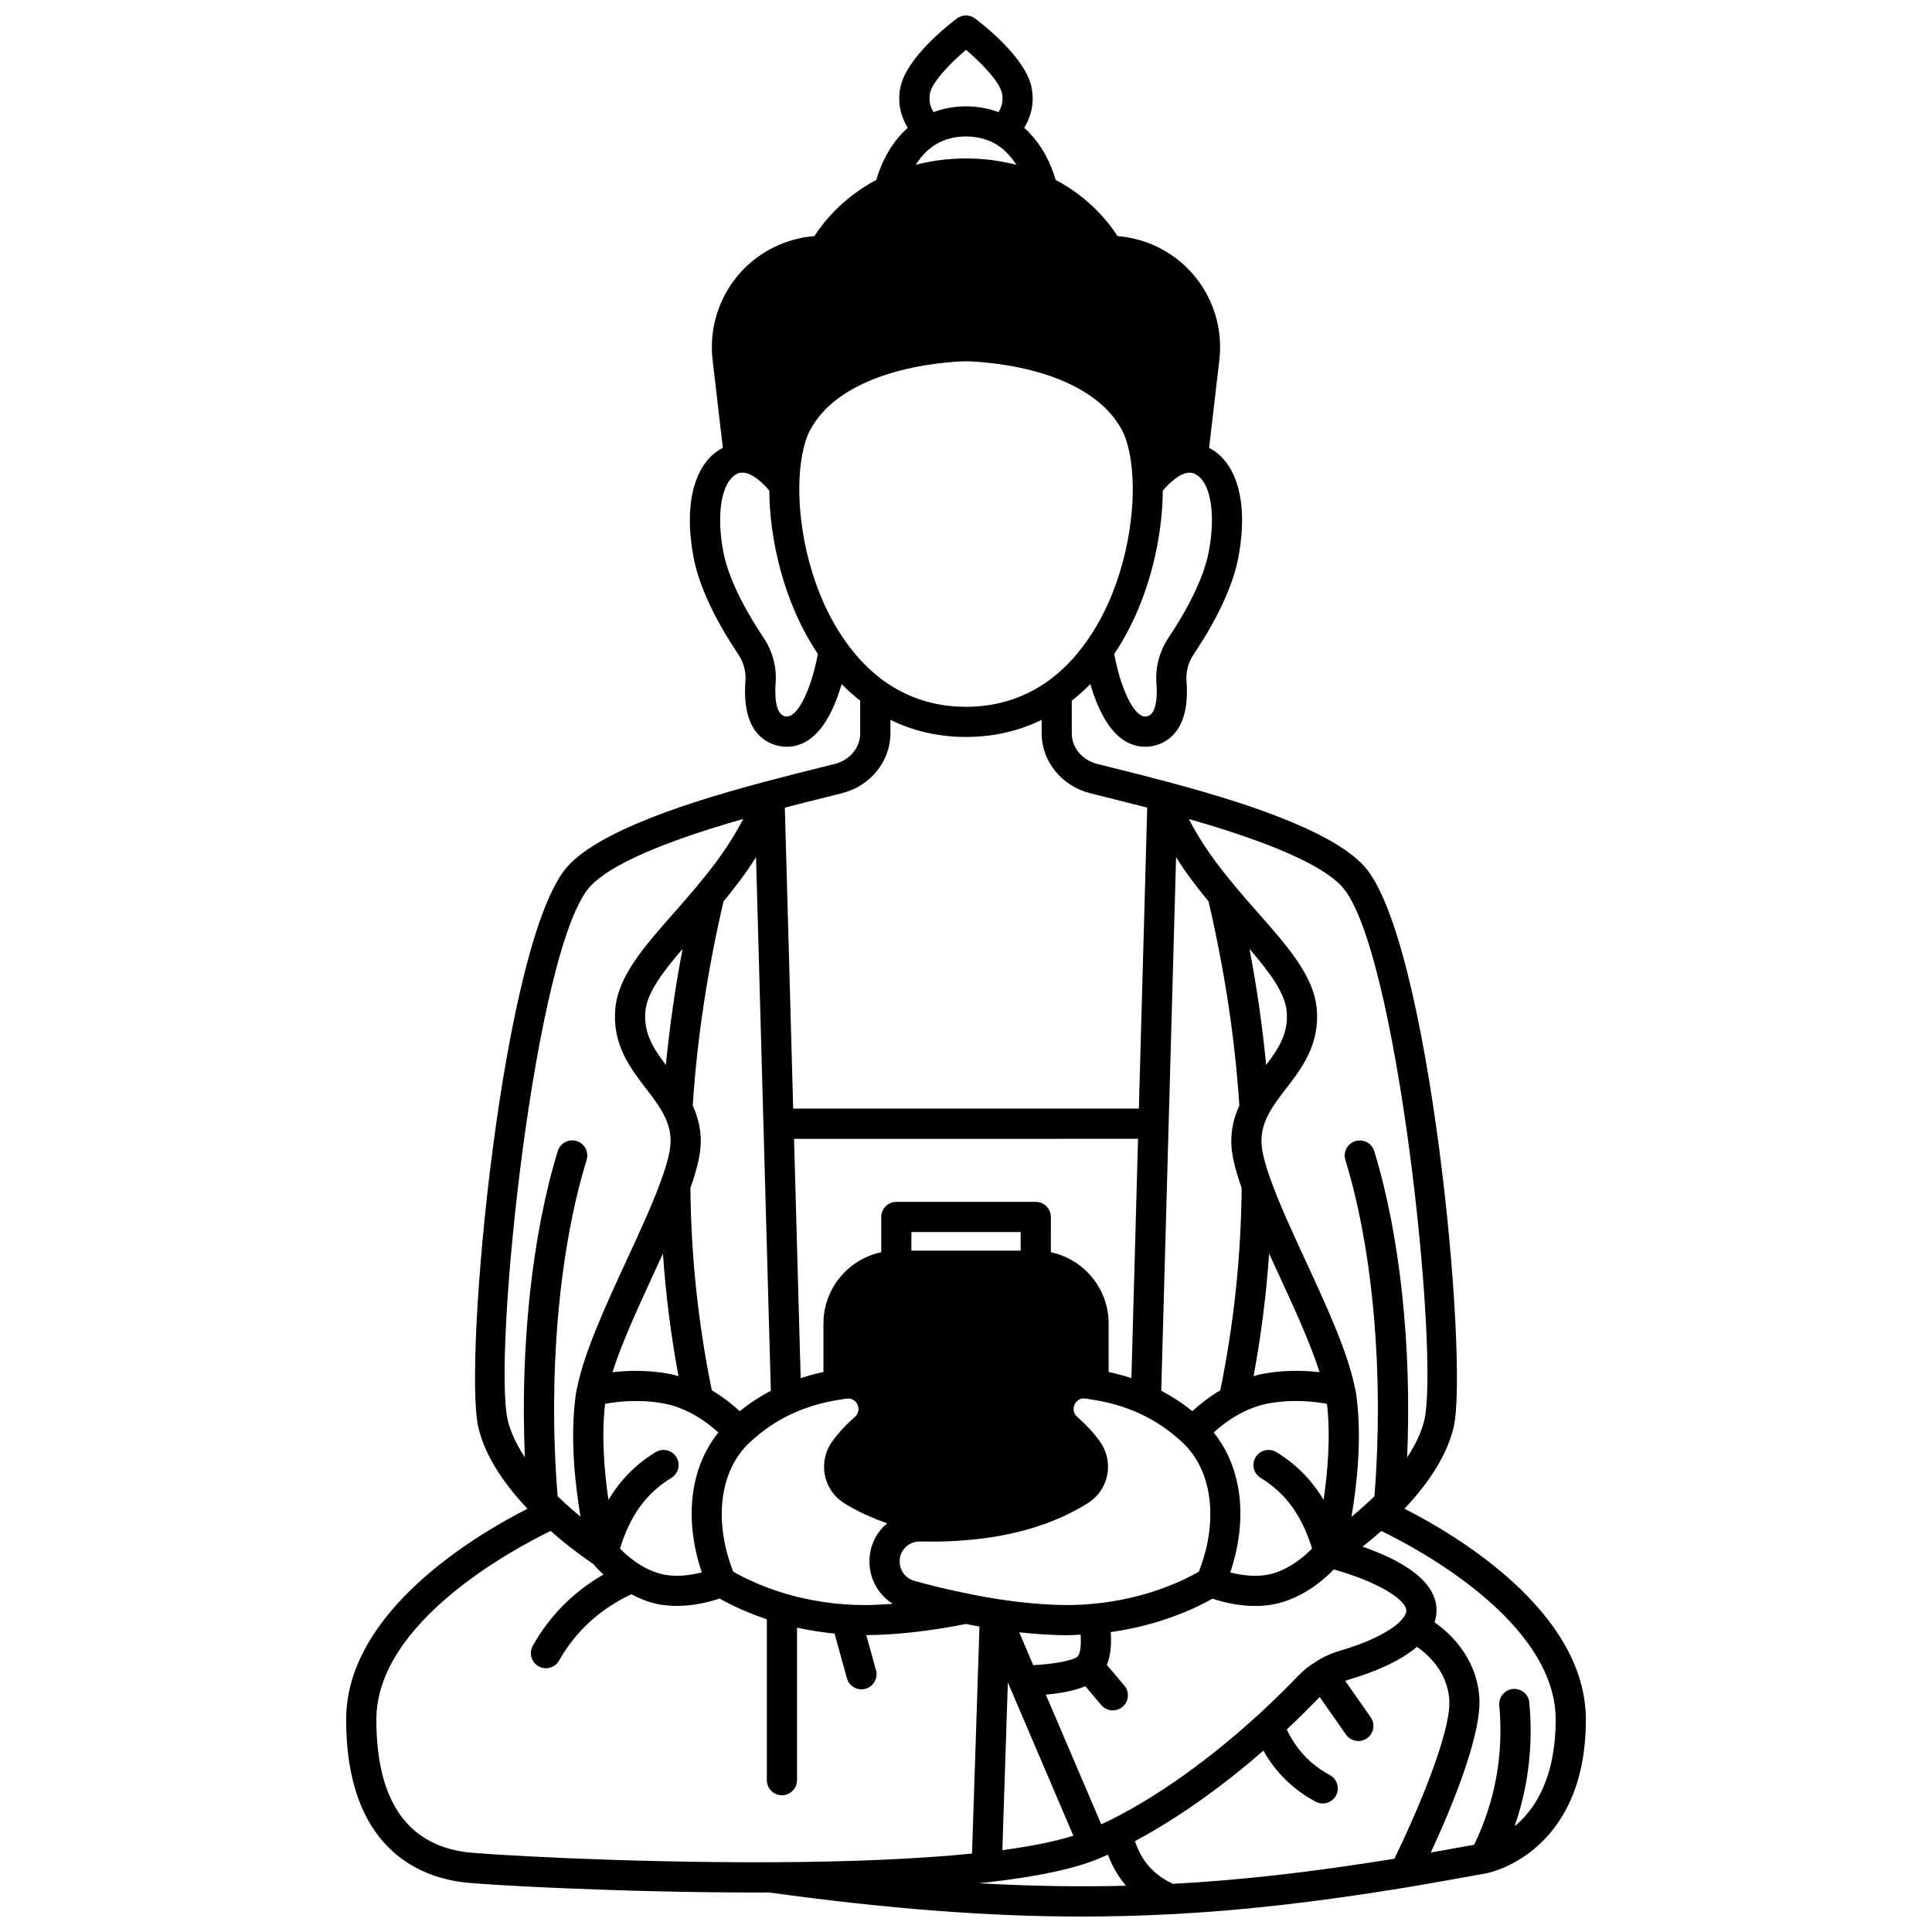 <?xml version="1.0" encoding="UTF-8"?>
<!-- Uploaded to: ICON Repo, www.svgrepo.com, Generator: ICON Repo Mixer Tools -->
<svg width="800px" height="800px" version="1.1" viewBox="144 144 512 512" xmlns="http://www.w3.org/2000/svg">
 <defs>
  <clipPath id="a">
   <path d="m235 148.09h330v503.81h-330z"/>
  </clipPath>
 </defs>
 <g clip-path="url(#a)">
  <path d="m516.2 543.82c6.93-7.324 11.324-14.543 13.008-21.484 4.129-17.273-6.348-130.54-23.941-149.07-7.133-7.504-24.188-14.746-52.137-22.141-5.387-1.434-10.348-2.672-14.441-3.691l-3.84-0.961c-4.082-1.035-6.82-4.316-6.82-8.16v-8.621c1.707-1.348 3.359-2.797 4.91-4.398 1.562 5.328 4.269 11.758 8.691 14.762 1.797 1.219 3.769 1.84 5.816 1.84 0.816 0 1.641-0.098 2.469-0.297 3.594-0.863 9.484-4.215 8.527-16.969-0.207-2.555 0.438-5.035 1.852-7.16 4.453-6.633 10.129-16.48 11.883-25.719 2.711-14.367-0.266-25.16-7.754-29.074l2.719-23.312c0.973-8.344-1.684-16.742-7.277-23.023-5.078-5.703-12.164-9.168-19.715-9.777-2.156-3.383-7.289-10.082-16.391-14.883-0.883-3.106-3.184-9.23-8.336-13.812 1.633-2.644 2.801-6.262 1.973-10.605-1.496-7.883-12.762-16.684-15.004-18.371-1.422-1.066-3.379-1.066-4.801 0-2.242 1.684-13.508 10.488-15.004 18.367-0.828 4.344 0.34 7.961 1.973 10.609-5.156 4.582-7.453 10.707-8.336 13.812-9.105 4.812-14.238 11.504-16.391 14.883-7.551 0.609-14.637 4.078-19.715 9.777-5.594 6.285-8.25 14.68-7.277 23.027l2.719 23.301c-7.469 3.856-10.477 14.668-7.754 29.086 1.754 9.238 7.43 19.082 11.875 25.703 1.422 2.141 2.07 4.617 1.859 7.203-0.953 12.727 4.934 16.078 8.535 16.941 0.828 0.195 1.652 0.297 2.465 0.297 2.043 0 4.019-0.625 5.816-1.844 4.422-3.004 7.129-9.434 8.691-14.762 1.551 1.602 3.203 3.047 4.91 4.398v8.621c0 3.848-2.742 7.125-6.816 8.16l-3.844 0.961c-4.09 1.02-9.059 2.254-14.434 3.691-27.953 7.394-45.008 14.641-52.145 22.145-17.594 18.535-28.07 131.8-23.938 149.09 1.676 6.93 6.07 14.148 13.004 21.473-13.445 6.824-48.055 27.18-48.055 55.875 0 33.957 19.242 41.562 30.688 43.07 5.016 0.691 41.418 2.758 78.648 2.758 0.918 0 1.848 0 2.769-0.004 31.41 4.312 57.891 6.375 82.887 6.375 7.832 0 15.523-0.207 23.172-0.609 0.059 0.004 0.117 0.023 0.176 0.023 0.062 0 0.129-0.031 0.195-0.035 19.051-0.977 38.934-3.238 62.605-7.129 6.859-1.164 13.914-2.402 21.234-3.762 0.262-0.047 26.164-5.121 26.164-40.684-0.004-28.699-34.613-49.055-48.07-55.887zm5.231-23.355c-0.742 3.074-2.289 6.367-4.523 9.762 1.258-29.266-1.863-58.863-8.723-81.168-0.652-2.117-2.891-3.289-5-2.648-2.109 0.652-3.297 2.887-2.648 5 7.406 24.086 10.246 57.129 7.703 89.121-0.531 0.508-1.059 1.012-1.617 1.52-1.535 1.441-3.039 2.742-4.465 3.926 1.41-8.359 2.769-20.48 1.379-31.441-0.094-0.844-0.23-1.734-0.418-2.625-0.012-0.062-0.055-0.109-0.07-0.168-1.855-9.379-7.551-21.719-13.062-33.66-3.547-7.68-6.898-14.938-9.133-21.141-1.668-4.562-2.527-8.035-2.555-10.312-0.027-2.512 0.535-4.789 1.801-7.211 1.211-2.363 2.914-4.582 4.715-6.926 4.184-5.445 8.926-11.621 8.145-21.066-0.738-8.695-7.594-16.48-15.535-25.484-2.055-2.332-4.195-4.758-6.32-7.312-0.023-0.031-0.027-0.07-0.055-0.105-3.863-4.609-8.418-10.48-11.984-17.477 21.457 6.129 35.051 12.086 40.406 17.723 14.758 15.539 26.086 124.45 21.961 141.7zm-7.894 116.12c-22.039 3.566-40.781 5.695-58.684 6.648-5.019-2.305-8.289-5.949-10.082-11.32 13.246-7.062 25.23-16.293 34.047-23.973 3.184 5.707 7.793 10.246 13.805 13.512 0.609 0.328 1.258 0.484 1.906 0.484 1.418 0 2.793-0.754 3.519-2.086 1.055-1.938 0.336-4.371-1.602-5.422-5.273-2.863-8.977-6.891-11.43-12.098 3.719-3.508 6.707-6.527 8.719-8.602l6.961 9.953c0.777 1.113 2.019 1.707 3.277 1.707 0.793 0 1.59-0.234 2.289-0.723 1.812-1.262 2.25-3.758 0.984-5.57l-6.738-9.633c0.285-0.102 0.527-0.219 0.828-0.312 5.883-1.719 13.328-4.566 18.176-8.73 3.016 2.098 7.961 6.598 8.551 13.816 0.719 8.98-9.512 32.078-14.527 42.348zm2.199-63.664c-2.348 2.992-8.574 6.188-16.68 8.559-2.602 0.785-4.82 1.828-6.516 3.023-1.598 0.945-3.082 2.133-4.523 3.621-2.312 2.387-5.922 6.055-10.539 10.305-0.012 0.012-0.023 0.02-0.035 0.031 0 0-0.004 0.004-0.008 0.004-9.176 8.367-23.406 19.973-39.184 27.867-0.781 0.395-1.609 0.738-2.406 1.121l-14.688-34.363c3.469-0.293 7.375-0.922 10.473-2.223l4.223 4.992c0.793 0.938 1.918 1.414 3.055 1.414 0.91 0 1.832-0.312 2.582-0.949 1.688-1.426 1.895-3.949 0.469-5.633l-4.621-5.457c1.113-2.832 1.23-6.082 1.012-8.703 13.547-1.906 23.164-6.699 26.969-8.875 2.371 0.801 6.562 1.949 11.309 1.949 2.168 0 4.445-0.242 6.699-0.871 6.644-1.844 11.625-6.207 14.152-8.816 12.328 3.473 19.562 8.336 19.195 11.148-0.066 0.543-0.363 1.137-0.938 1.855zm-163.38-6.523c-7.078-2.094-12.035-4.727-14.043-5.891-5.246-13.402-3.621-26.703 4.246-34.141 3.5-3.277 7.34-5.887 11.438-7.754 0.004 0 0.004-0.004 0.008-0.004 3.945-1.809 8.25-3.059 12.996-3.75 0.504-0.102 1.012-0.168 1.812-0.242 0.75 0 1.523 0.379 2.043 0.996 0.965 1.164 0.844 2.894-0.262 3.859-2.379 2.059-4.422 4.269-6.055 6.547-1.836 2.519-2.551 5.746-1.957 8.844 0.594 3.082 2.434 5.801 5.059 7.453 3.453 2.176 7.356 3.91 11.5 5.402-0.25 0.215-0.527 0.387-0.77 0.621-2.555 2.5-3.961 5.832-3.961 9.543 0 4.602 2.426 8.773 6.172 11.152-2.609 0.191-5.156 0.324-7.535 0.324-6.938-0.004-13.906-1.004-20.691-2.961zm113.29-42.777c1.676-1.523 4.133-3.492 7.172-5.102 2.324-1.199 4.527-2.008 6.715-2.473 6.582-1.328 12.605-0.668 16.125-0.02 1.004 8.574 0.191 18.062-0.891 25.457-3.152-5.277-7.246-9.434-12.504-12.652-1.875-1.148-4.344-0.562-5.5 1.324-1.152 1.883-0.559 4.344 1.324 5.5 6.668 4.082 10.91 9.934 13.621 18.723-1.883 1.934-5.676 5.301-10.523 6.644-3.961 1.109-8.23 0.438-11.148-0.316 4.742-14.121 3.141-27.691-4.391-37.086zm12.27-15.402c-0.562 0.121-1.141 0.34-1.707 0.492 1.98-10.707 3.375-21.566 4.121-32.5 0.785 1.715 1.582 3.453 2.398 5.219 4.223 9.145 8.527 18.512 10.973 26.215-4.215-0.492-9.766-0.641-15.785 0.574zm1.633-82.008c-0.992-10.117-2.441-20.387-4.426-30.746 5.312 6.18 9.453 11.676 9.871 16.625 0.48 5.746-2.148 9.773-5.445 14.121zm-15.277-43.34c4.281 18.348 7.027 36.535 8.168 54.109-1.445 3.156-2.172 6.352-2.137 9.742 0.039 3.094 0.938 6.984 2.742 12.086-0.148 18.07-2.066 36.098-5.656 53.629-3.133 1.867-5.648 3.91-7.41 5.539-2.606-2.109-5.367-3.906-8.238-5.418l1.965-70.711c0-0.02 0.012-0.035 0.012-0.051s-0.008-0.027-0.008-0.039l1.961-70.59c2.828 4.477 5.848 8.375 8.602 11.703zm-20.438 126.35c-1.98-0.652-3.996-1.203-6.035-1.625v-12.855c0-9.277-6.582-17.039-15.316-18.887l0.004-9.344c0-2.207-1.793-4-4-4h-36.949c-2.207 0-4 1.793-4 4v9.344c-8.734 1.848-15.316 9.609-15.316 18.887v12.855c-2.062 0.43-4.07 0.984-6.035 1.629l-1.758-63.422 91.164-0.004zm-29.352-33.793h-28.949v-4.918h28.949zm-68.168-33.672c0 0.016-0.008 0.027-0.008 0.039 0 0.02 0.012 0.035 0.012 0.051l1.965 70.711c-2.871 1.512-5.629 3.309-8.238 5.418-1.758-1.629-4.273-3.668-7.41-5.539-3.594-17.535-5.516-35.559-5.664-53.633 1.809-5.102 2.703-8.988 2.742-12.086 0.039-3.394-0.691-6.598-2.133-9.742 1.145-17.574 3.887-35.766 8.168-54.109 2.754-3.328 5.773-7.227 8.609-11.703zm-25.848-15.543c-3.297-4.352-5.922-8.375-5.445-14.113 0.418-4.957 4.559-10.461 9.871-16.637-1.98 10.367-3.434 20.629-4.426 30.75zm-0.781 50c0.746 10.938 2.144 21.793 4.121 32.504-0.578-0.156-1.164-0.379-1.742-0.5-5.992-1.211-11.527-1.059-15.754-0.562 2.441-7.707 6.75-17.07 10.973-26.219 0.82-1.77 1.621-3.508 2.402-5.223zm-6.188 82.402c-2.297-1.449-4.074-3.086-5.195-4.234 2.707-8.789 6.949-14.641 13.621-18.723 1.883-1.156 2.477-3.613 1.324-5.5-1.156-1.883-3.617-2.484-5.5-1.324-5.254 3.219-9.348 7.375-12.5 12.648-1.078-7.387-1.891-16.871-0.891-25.461 3.477-0.641 9.527-1.309 16.094 0.023 2.219 0.469 4.426 1.281 6.711 2.461 3.062 1.625 5.531 3.594 7.211 5.117-7.531 9.387-9.133 22.957-4.391 37.074-2.918 0.754-7.184 1.426-11.133 0.324-1.844-0.516-3.641-1.328-5.352-2.406zm72.715 4.289c-2.234-0.629-3.797-2.695-3.797-5.188 0-1.383 0.551-2.684 1.555-3.668 1.016-0.996 2.356-1.535 3.789-1.535h0.137c4.598 0.098 8.637-0.027 12.312-0.367 0.047 0 0.094-0.004 0.141-0.008 12.555-1.055 23.328-4.367 32.027-9.836 2.625-1.652 4.465-4.367 5.059-7.449 0.598-3.102-0.121-6.324-1.934-8.82-1.652-2.305-3.691-4.512-6.066-6.57-1.113-0.969-1.23-2.699-0.285-3.844 0.531-0.637 1.281-1.121 2.324-1.008 0.535 0.066 1.043 0.133 1.762 0.273 4.535 0.656 8.832 1.906 12.785 3.715 0.004 0.004 0.008 0.004 0.012 0.008 4.086 1.867 7.934 4.473 11.422 7.742 7.883 7.449 9.504 20.754 4.254 34.16-3.121 1.824-13.469 7.231-28.258 8.535-2.258 0.203-4.379 0.305-6.477 0.305-5.519 0-11.801-0.535-18.676-1.594-2.543-0.387-5.047-0.848-7.461-1.359-0.02-0.004-0.039-0.008-0.059-0.012-6.246-1.227-11.359-2.566-14.566-3.481zm27.898 13.672c4.578 0.5 8.898 0.777 12.848 0.777 1.113 0 2.285-0.109 3.41-0.16 0.191 2.519-0.012 4.965-0.773 5.781-1.09 1.066-6.332 2.051-11.77 2.309zm-3.019 13.285 17.363 40.625c-4.758 1.5-11.031 2.781-18.816 3.824zm-32.789-265.36c-3.777-2.723-7.176-6.199-10.113-10.352-9.379-13.098-12.535-29.996-12.367-41.426 0.109-6.258 1.137-11.508 2.883-14.77 9.645-17.941 40.992-18.207 41.297-18.207 0.316 0 31.66 0.266 41.309 18.203 1.75 3.266 2.773 8.516 2.883 14.762 0.168 11.445-2.992 28.344-12.383 41.461-2.922 4.137-6.32 7.613-10.094 10.328-6.332 4.519-13.641 6.812-21.711 6.812-8.062 0-15.367-2.293-21.703-6.812zm14.07-142.46c4.441-2.504 10.82-2.504 15.27 0 2.531 1.418 4.363 3.527 5.688 5.629-4.195-1.074-8.625-1.68-13.324-1.68-4.699 0-9.133 0.605-13.32 1.676 1.328-2.098 3.156-4.203 5.688-5.625zm71.961 108.21c-1.582 8.324-7.363 17.828-10.672 22.758-2.434 3.656-3.535 7.894-3.18 12.234 0.137 1.84 0.367 7.898-2.422 8.57-0.715 0.168-1.273 0.059-1.918-0.379-3.231-2.191-5.816-10.289-6.863-16.125 9.359-13.902 12.801-31.023 12.879-43.27 1.727-2.102 4.938-5.078 7.422-4.746 0.172 0.023 0.348 0.074 0.523 0.074 4.531 1.48 6.273 10.074 4.231 20.883zm-73.875-121.51c0.566-3 5.34-7.981 9.543-11.535 4.156 3.523 8.988 8.57 9.551 11.539 0.41 2.172-0.223 3.84-0.945 4.969-5.422-2.039-11.793-2.039-17.207 0-0.719-1.133-1.352-2.801-0.941-4.973zm-36.582 164.69c-0.648 0.441-1.199 0.551-1.914 0.383-2.797-0.672-2.562-6.731-2.426-8.543 0.355-4.367-0.742-8.605-3.184-12.273-3.305-4.918-9.086-14.418-10.664-22.746-2.039-10.816-0.301-19.406 4.231-20.934 0.176 0 0.355-0.012 0.527-0.035 2.508-0.332 5.699 2.641 7.422 4.742 0.078 12.25 3.519 29.383 12.879 43.273-1.055 5.848-3.637 13.941-6.871 16.133zm9.371 21.75 3.871-0.969c7.57-1.914 12.855-8.461 12.855-15.91v-3.535c6.121 3.004 12.832 4.535 20.035 4.535s13.906-1.527 20.035-4.535v3.535c0 7.449 5.285 13.996 12.859 15.914l3.867 0.969c3.262 0.812 7.102 1.77 11.258 2.856l-2.215 79.75h-91.609l-2.211-79.754c4.148-1.086 7.992-2.039 11.254-2.856zm-62.707 23.582c5.359-5.637 18.949-11.594 40.406-17.723-3.566 7-8.121 12.867-11.984 17.477-0.023 0.031-0.031 0.07-0.055 0.105-2.129 2.555-4.266 4.981-6.32 7.312-7.941 9.004-14.801 16.785-15.535 25.492-0.781 9.438 3.961 15.609 8.145 21.059 1.805 2.344 3.504 4.562 4.731 6.957 1.246 2.387 1.816 4.668 1.785 7.172-0.027 2.285-0.887 5.75-2.562 10.328-2.231 6.188-5.582 13.445-9.129 21.125-5.516 11.945-11.203 24.285-13.062 33.66-0.016 0.059-0.059 0.109-0.07 0.168-0.188 0.887-0.328 1.781-0.414 2.559-1.395 10.988-0.039 23.129 1.371 31.496-1.441-1.191-2.953-2.504-4.508-3.957-0.496-0.457-1.043-0.98-1.562-1.477-2.582-31.738 0.258-64.945 7.691-89.129 0.648-2.109-0.535-4.348-2.648-5-2.117-0.645-4.348 0.535-5 2.648-6.875 22.359-9.988 52.047-8.719 81.18-2.234-3.394-3.777-6.684-4.523-9.754-4.125-17.254 7.207-126.16 21.965-141.7zm-56.801 220.93c0-25.875 36.629-45.336 46.195-49.977 4.766 4.231 9.121 7.301 11.258 8.738 0.523 0.613 1.473 1.637 2.734 2.812-7.891 4.539-14.188 10.84-18.727 18.867-1.082 1.922-0.406 4.363 1.512 5.449 0.625 0.352 1.301 0.516 1.965 0.516 1.395 0 2.75-0.73 3.488-2.031 4.43-7.844 10.922-13.695 19.156-17.574 1.734 0.91 3.516 1.699 5.359 2.223 2.25 0.629 4.531 0.867 6.703 0.867 4.75 0 8.949-1.148 11.316-1.949 2.246 1.281 6.547 3.481 12.523 5.496v42.637c0 2.207 1.793 4 4 4 2.207 0 4-1.793 4-4v-40.418c3.297 0.73 6.617 1.23 9.945 1.559l3.273 11.852c0.492 1.77 2.098 2.934 3.852 2.934 0.352 0 0.711-0.047 1.066-0.148 2.133-0.586 3.379-2.793 2.793-4.918l-2.57-9.309c7.84-0.039 16.934-1.062 26.395-2.949 1.176 0.242 2.371 0.477 3.598 0.695l-1.973 60.148c-14.309 1.434-32.219 2.215-53.406 2.301-0.273-0.023-0.535-0.023-0.789 0-39.594 0.117-75.941-2.137-79.914-2.684-15.762-2.07-23.754-13.895-23.754-35.137zm159.64 43.383c0.848-0.09 1.73-0.168 2.555-0.262 13.117-1.496 23.012-3.621 29.395-6.316 0.008-0.004 0.02-0.008 0.027-0.012h0.008c0.004 0 0.004-0.004 0.008-0.004 0.723-0.301 1.48-0.645 2.231-0.984 1.18 3.137 2.781 5.887 4.809 8.242-12.586 0.324-25.453 0.109-39.031-0.664zm142-15.078c3.637-10.426 4.953-21.41 3.914-32.785-0.199-2.199-2.125-3.793-4.348-3.617-2.199 0.199-3.82 2.148-3.617 4.348 1.188 12.996-1.082 25.406-6.664 36.938-3.906 0.719-7.731 1.402-11.488 2.059 5.07-10.926 13.676-31.188 12.848-41.359-0.836-10.301-7.551-16.621-11.852-19.652 0.203-0.633 0.363-1.262 0.438-1.895 1.168-8.902-9.559-14.707-19.52-18.152 1.551-1.215 3.231-2.598 4.981-4.156 9.566 4.637 46.195 24.102 46.195 49.977 0.004 15.703-5.648 23.977-10.887 28.297z"/>
 </g>
</svg>